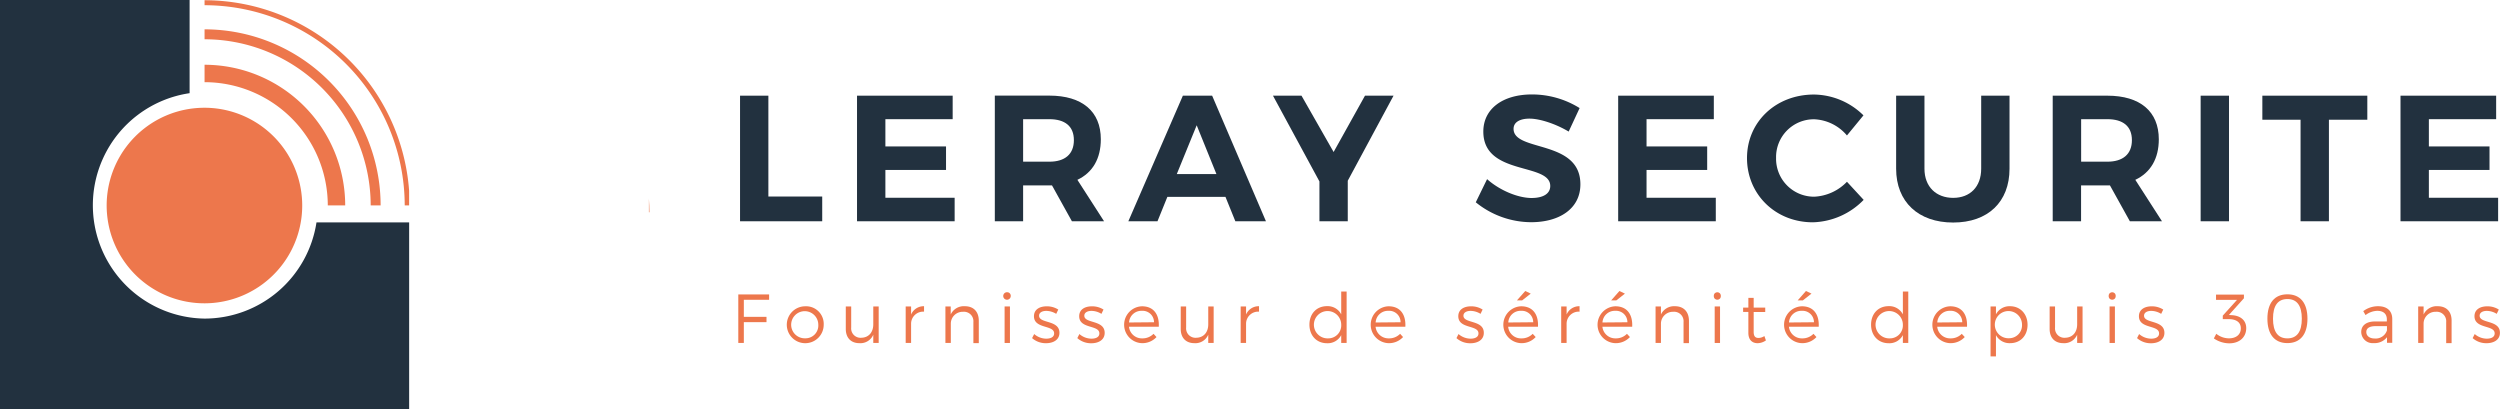 <svg xmlns="http://www.w3.org/2000/svg" viewBox="0 0 772.15 126.37"><defs><style>.cls-1{fill:#22313f;}.cls-2{fill:#ed774c;}.cls-3{fill:none;}</style></defs><g id="Calque_2" data-name="Calque 2"><g id="Menu"><g id="Logo"><path class="cls-1" d="M63.18,98.4a35,35,0,0,1-4.62-69.62V0H0V126.37H126.37V68.68H97.75A35,35,0,0,1,63.18,98.4Z"/><path class="cls-2" d="M63.18,20h0v5.38h0a38.1,38.1,0,0,1,38.06,38.05h5.38A43.48,43.48,0,0,0,63.18,20Z"/><path class="cls-2" d="M63.18,9.06h0v3.07h0a51.37,51.37,0,0,1,51.31,51.3h3.07A54.43,54.43,0,0,0,63.18,9.06Z"/><path class="cls-2" d="M63.18.07h0V1.61h0A61.9,61.9,0,0,1,125,63.43h1.36V58.92A63.45,63.45,0,0,0,63.18.07Z"/><path class="cls-2" d="M63.18,33.28a30.64,30.64,0,0,0-4.62.35,30.2,30.2,0,1,0,4.62-.35Z"/><path class="cls-3" d="M498.88,96a3.81,3.81,0,0,0-3.94,3.53h7.7A3.51,3.51,0,0,0,498.88,96Z"/><path class="cls-3" d="M469.78,96a3.79,3.79,0,0,0-3.93,3.53h7.7A3.52,3.52,0,0,0,469.78,96Z"/><path class="cls-3" d="M410.19,96.08a4.22,4.22,0,1,0,4.06,4.24A4,4,0,0,0,410.19,96.08Z"/><path class="cls-3" d="M428.82,96a3.81,3.81,0,0,0-3.94,3.53h7.7A3.51,3.51,0,0,0,428.82,96Z"/><path class="cls-3" d="M602.29,96a3.81,3.81,0,0,0-3.94,3.53h7.71A3.52,3.52,0,0,0,602.29,96Z"/><path class="cls-3" d="M620.52,96.08a4.2,4.2,0,1,0,4,4.19A4,4,0,0,0,620.52,96.08Z"/><path class="cls-3" d="M583.66,96.08a4.22,4.22,0,1,0,4.06,4.24A4,4,0,0,0,583.66,96.08Z"/><path class="cls-3" d="M556.49,96a3.81,3.81,0,0,0-3.94,3.53h7.71A3.52,3.52,0,0,0,556.49,96Z"/><path class="cls-3" d="M248.69,96.12a4.19,4.19,0,1,0,4.05,4.18A3.94,3.94,0,0,0,248.69,96.12Z"/><path class="cls-3" d="M352.66,96a3.81,3.81,0,0,0-3.94,3.53h7.71A3.52,3.52,0,0,0,352.66,96Z"/><path class="cls-3" d="M730.86,102.5c0,1.24,1,2,2.59,2a3.65,3.65,0,0,0,3.79-2.52v-1.35h-3.51C731.84,100.68,730.86,101.26,730.86,102.5Z"/><polygon class="cls-3" points="363.46 53.77 375.71 53.77 369.61 38.7 363.46 53.77"/><path class="cls-3" d="M706.49,92.36c-2.91,0-4.45,2-4.45,6.07s1.54,6.08,4.45,6.08,4.45-2,4.45-6.08S709.4,92.36,706.49,92.36Z"/><polygon class="cls-1" points="253.95 60.7 237.32 60.7 237.32 29.55 228.57 29.55 228.57 68.34 253.95 68.34 253.95 60.7"/><polygon class="cls-1" points="294.85 61.08 273.46 61.08 273.46 52.49 292.19 52.49 292.19 45.23 273.46 45.23 273.46 36.81 294.24 36.81 294.24 29.55 264.7 29.55 264.7 68.34 294.85 68.34 294.85 61.08"/><path class="cls-1" d="M332.76,55.54C337.47,53.32,340,49,340,43c0-8.59-5.77-13.47-15.91-13.47H307.26V68.34H316V57.26h8.92l6.15,11.08H341Zm-8.65-5.6H316V36.81h8.09c4.82,0,7.59,2.16,7.59,6.48S328.93,49.94,324.11,49.94Z"/><path class="cls-1" d="M365.34,29.55,348.5,68.34h9l3.05-7.53h17.95l3.05,7.53H391L374.38,29.55Zm-1.88,24.22,6.15-15.08,6.1,15.08Z"/><polygon class="cls-1" points="421.59 29.55 411.9 46.95 401.98 29.55 393.17 29.55 407.52 56.04 407.52 68.34 416.27 68.34 416.27 55.82 430.41 29.55 421.59 29.55"/><path class="cls-1" d="M467.48,39.8c0-2.1,2-3.16,4.93-3.16,3.11,0,8,1.56,12.09,4l3.38-7.26a27.81,27.81,0,0,0-14.74-4.21c-9,0-15,4.44-15,11.47,0,13.75,20.67,9.48,20.67,16.8,0,2.38-2.16,3.71-5.77,3.71-4.1,0-9.75-2.27-13.74-5.82l-3.49,7.15a27.25,27.25,0,0,0,17.12,6.15c8.59,0,15.19-4.1,15.19-11.69C488.15,43,467.48,47,467.48,39.8Z"/><polygon class="cls-1" points="529.94 61.08 508.55 61.08 508.55 52.49 527.28 52.49 527.28 45.23 508.55 45.23 508.55 36.81 529.33 36.81 529.33 29.55 499.79 29.55 499.79 68.34 529.94 68.34 529.94 61.08"/><path class="cls-1" d="M560.37,60.75a11.72,11.72,0,0,1-11.81-12,11.67,11.67,0,0,1,11.81-11.91,14,14,0,0,1,10.08,5l5.1-6.21a22.09,22.09,0,0,0-15.29-6.43c-11.75,0-20.68,8.43-20.68,19.62s8.76,19.84,20.34,19.84a22.7,22.7,0,0,0,15.69-6.93l-5.16-5.59A15,15,0,0,1,560.37,60.75Z"/><path class="cls-1" d="M620.66,52.11V29.55h-8.75V52.11c0,5.59-3.44,9-8.65,9s-8.87-3.38-8.87-9V29.55h-8.75V52.11c0,10.25,6.87,16.62,17.62,16.62S620.66,62.36,620.66,52.11Z"/><path class="cls-1" d="M659.51,55.54c4.71-2.22,7.26-6.54,7.26-12.52,0-8.59-5.76-13.47-15.9-13.47H634V68.34h8.76V57.26h8.92l6.15,11.08h9.92Zm-8.64-5.6h-8.09V36.81h8.09c4.82,0,7.59,2.16,7.59,6.48S655.69,49.94,650.87,49.94Z"/><rect class="cls-1" x="679.69" y="29.55" width="8.76" height="38.79"/><polygon class="cls-1" points="731.17 29.55 698.75 29.55 698.75 36.98 710.55 36.98 710.55 68.34 719.31 68.34 719.31 36.98 731.17 36.98 731.17 29.55"/><polygon class="cls-1" points="771.57 61.08 750.18 61.08 750.18 52.49 768.91 52.49 768.91 45.23 750.18 45.23 750.18 36.81 770.96 36.81 770.96 29.55 741.42 29.55 741.42 68.34 771.57 68.34 771.57 61.08"/><path class="cls-2" d="M200.59,65.57c0-1.42-.07-2.83-.17-4.22v4.22Z"/><polygon class="cls-2" points="228.03 105.92 229.74 105.92 229.74 99.5 236.74 99.5 236.74 97.86 229.74 97.86 229.74 92.59 237.55 92.59 237.55 90.94 228.03 90.94 228.03 105.92"/><path class="cls-2" d="M248.69,94.6a5.7,5.7,0,1,0,5.72,5.67A5.44,5.44,0,0,0,248.69,94.6Zm0,9.89a4.19,4.19,0,1,1,4.05-4.19A3.95,3.95,0,0,1,248.69,104.49Z"/><path class="cls-2" d="M269.72,100.19c0,2.39-1.37,4.08-3.7,4.13a2.89,2.89,0,0,1-3.12-3.17v-6.5h-1.67v6.95c0,2.72,1.58,4.39,4.21,4.39a4.3,4.3,0,0,0,4.28-2.61v2.54h1.67V94.65h-1.67Z"/><path class="cls-2" d="M281.4,97.15v-2.5h-1.67v11.27h1.67v-6a3.74,3.74,0,0,1,4-3.66V94.58A4.21,4.21,0,0,0,281.4,97.15Z"/><path class="cls-2" d="M298,94.58a4.45,4.45,0,0,0-4.36,2.55V94.65H292v11.27h1.67v-6a3.66,3.66,0,0,1,3.78-3.62,2.92,2.92,0,0,1,3.19,3.17v6.5h1.67V99C302.28,96.25,300.7,94.58,298,94.58Z"/><path class="cls-2" d="M311.09,90.26a1.16,1.16,0,1,0,1.09,1.16A1.1,1.1,0,0,0,311.09,90.26Z"/><rect class="cls-2" x="310.28" y="94.65" width="1.65" height="11.28"/><path class="cls-2" d="M320.93,97.51c0-1,1-1.49,2.23-1.49a5.93,5.93,0,0,1,3.06.92l.64-1.33a6.53,6.53,0,0,0-3.59-1c-2.06,0-3.92.9-3.92,3.06,0,4,6.29,2.61,6.23,5.33,0,1.11-1.09,1.6-2.42,1.6a5.68,5.68,0,0,1-3.74-1.43l-.65,1.26A6.36,6.36,0,0,0,323.1,106c2.16,0,4.12-1,4.12-3.21C327.22,98.73,320.93,100,320.93,97.51Z"/><path class="cls-2" d="M334.9,97.51c0-1,1-1.49,2.23-1.49a5.93,5.93,0,0,1,3.06.92l.64-1.33a6.53,6.53,0,0,0-3.59-1c-2.06,0-3.92.9-3.92,3.06,0,4,6.29,2.61,6.23,5.33,0,1.11-1.09,1.6-2.42,1.6a5.72,5.72,0,0,1-3.75-1.43l-.64,1.26a6.36,6.36,0,0,0,4.32,1.59c2.17,0,4.13-1,4.13-3.21C341.19,98.73,334.9,100,334.9,97.51Z"/><path class="cls-2" d="M352.66,94.6a5.7,5.7,0,0,0,0,11.39,5.94,5.94,0,0,0,4.54-1.89l-.92-1a4.72,4.72,0,0,1-3.49,1.41,4,4,0,0,1-4.09-3.59h9.2C358.1,97.11,356.3,94.58,352.66,94.6Zm-3.94,5A3.81,3.81,0,0,1,352.66,96a3.52,3.52,0,0,1,3.77,3.53Z"/><path class="cls-2" d="M373.18,100.19c0,2.39-1.37,4.08-3.7,4.13a2.9,2.9,0,0,1-3.13-3.17v-6.5h-1.67v6.95c0,2.72,1.59,4.39,4.22,4.39a4.31,4.31,0,0,0,4.28-2.61v2.54h1.67V94.65h-1.67Z"/><path class="cls-2" d="M384.86,97.15v-2.5h-1.67v11.27h1.67v-6a3.74,3.74,0,0,1,4-3.66V94.58A4.2,4.2,0,0,0,384.86,97.15Z"/><path class="cls-2" d="M414.25,97.09a4.71,4.71,0,0,0-4.41-2.53c-3.19,0-5.41,2.33-5.41,5.71s2.22,5.74,5.43,5.74a4.69,4.69,0,0,0,4.39-2.51v2.42h1.67V90.05h-1.67Zm-4.06,7.42a4.22,4.22,0,1,1,4.06-4.19A4,4,0,0,1,410.19,104.51Z"/><path class="cls-2" d="M428.82,94.6a5.7,5.7,0,0,0,0,11.39,5.9,5.9,0,0,0,4.53-1.89l-.91-1a4.72,4.72,0,0,1-3.49,1.41,4,4,0,0,1-4.09-3.59h9.2C434.25,97.11,432.46,94.58,428.82,94.6Zm-3.94,5A3.81,3.81,0,0,1,428.82,96a3.51,3.51,0,0,1,3.76,3.53Z"/><path class="cls-2" d="M452,97.51c0-1,1-1.49,2.22-1.49a5.9,5.9,0,0,1,3.06.92l.64-1.33a6.51,6.51,0,0,0-3.59-1c-2.05,0-3.92.9-3.92,3.06,0,4,6.3,2.61,6.23,5.33,0,1.11-1.09,1.6-2.42,1.6a5.7,5.7,0,0,1-3.74-1.43l-.64,1.26a6.34,6.34,0,0,0,4.32,1.59c2.16,0,4.13-1,4.13-3.21C458.32,98.73,452,100,452,97.51Z"/><polygon class="cls-2" points="472.78 90.69 471.09 89.88 468.52 92.78 470.13 92.78 472.78 90.69"/><path class="cls-2" d="M469.78,94.6a5.7,5.7,0,0,0,0,11.39,5.91,5.91,0,0,0,4.53-1.89l-.92-1a4.7,4.7,0,0,1-3.49,1.41,3.94,3.94,0,0,1-4.08-3.59h9.2C475.22,97.11,473.42,94.58,469.78,94.6Zm-3.93,5A3.79,3.79,0,0,1,469.78,96a3.52,3.52,0,0,1,3.77,3.53Z"/><path class="cls-2" d="M483.86,97.15v-2.5h-1.67v11.27h1.67v-6a3.74,3.74,0,0,1,4-3.66V94.58A4.21,4.21,0,0,0,483.86,97.15Z"/><polygon class="cls-2" points="501.87 90.69 500.18 89.88 497.62 92.78 499.22 92.78 501.87 90.69"/><path class="cls-2" d="M498.88,94.6a5.7,5.7,0,0,0,0,11.39,5.94,5.94,0,0,0,4.54-1.89l-.92-1a4.72,4.72,0,0,1-3.49,1.41,4,4,0,0,1-4.09-3.59h9.2C504.31,97.11,502.52,94.58,498.88,94.6Zm-3.94,5A3.81,3.81,0,0,1,498.88,96a3.51,3.51,0,0,1,3.76,3.53Z"/><path class="cls-2" d="M517.32,94.58A4.47,4.47,0,0,0,513,97.13V94.65h-1.66v11.27H513v-6a3.68,3.68,0,0,1,3.79-3.62,2.92,2.92,0,0,1,3.19,3.17v6.5h1.67V99C521.6,96.25,520,94.58,517.32,94.58Z"/><rect class="cls-2" x="529.6" y="94.65" width="1.65" height="11.28"/><ellipse class="cls-2" cx="530.41" cy="91.42" rx="1.09" ry="1.16"/><path class="cls-2" d="M543.14,104.38c-1,0-1.5-.51-1.5-1.88V96.36h3.57V95l-3.57,0V92H540v3h-1.62v1.35H540v6.44c0,2.22,1.22,3.21,2.87,3.21a4.67,4.67,0,0,0,2.55-.86l-.47-1.35A3.38,3.38,0,0,1,543.14,104.38Z"/><polygon class="cls-2" points="559.49 90.69 557.79 89.88 555.23 92.78 556.83 92.78 559.49 90.69"/><path class="cls-2" d="M556.49,94.6a5.7,5.7,0,0,0,0,11.39,5.94,5.94,0,0,0,4.54-1.89l-.92-1a4.72,4.72,0,0,1-3.49,1.41,4,4,0,0,1-4.09-3.59h9.2C561.92,97.11,560.13,94.58,556.49,94.6Zm-3.94,5A3.81,3.81,0,0,1,556.49,96a3.52,3.52,0,0,1,3.77,3.53Z"/><path class="cls-2" d="M587.72,97.09a4.7,4.7,0,0,0-4.4-2.53c-3.19,0-5.42,2.33-5.42,5.71s2.23,5.74,5.44,5.74a4.68,4.68,0,0,0,4.38-2.51v2.42h1.67V90.05h-1.67Zm-4.06,7.42a4.22,4.22,0,1,1,4.06-4.19A4,4,0,0,1,583.66,104.51Z"/><path class="cls-2" d="M602.29,94.6a5.7,5.7,0,0,0,0,11.39,5.94,5.94,0,0,0,4.54-1.89l-.92-1a4.72,4.72,0,0,1-3.49,1.41,4,4,0,0,1-4.09-3.59h9.2C607.72,97.11,605.93,94.58,602.29,94.6Zm-3.94,5A3.81,3.81,0,0,1,602.29,96a3.52,3.52,0,0,1,3.77,3.53Z"/><path class="cls-2" d="M620.82,94.58a4.69,4.69,0,0,0-4.35,2.51V94.65H614.8v15.42h1.67V103.5a4.73,4.73,0,0,0,4.39,2.49c3.19,0,5.37-2.34,5.37-5.67S624,94.58,620.82,94.58Zm-.3,9.89a4.2,4.2,0,1,1,4-4.2A4,4,0,0,1,620.52,104.47Z"/><path class="cls-2" d="M641.55,100.19c0,2.39-1.37,4.08-3.71,4.13a2.89,2.89,0,0,1-3.12-3.17v-6.5h-1.67v6.95c0,2.72,1.59,4.39,4.22,4.39a4.31,4.31,0,0,0,4.28-2.61v2.54h1.67V94.65h-1.67Z"/><ellipse class="cls-2" cx="652.37" cy="91.42" rx="1.09" ry="1.16"/><rect class="cls-2" x="651.56" y="94.65" width="1.65" height="11.28"/><path class="cls-2" d="M662.21,97.51c0-1,1-1.49,2.23-1.49a6,6,0,0,1,3.06.92l.64-1.33a6.54,6.54,0,0,0-3.6-1c-2,0-3.91.9-3.91,3.06,0,4,6.29,2.61,6.22,5.33,0,1.11-1.09,1.6-2.41,1.6a5.7,5.7,0,0,1-3.75-1.43l-.64,1.26a6.36,6.36,0,0,0,4.32,1.59c2.16,0,4.13-1,4.13-3.21C668.5,98.73,662.21,100,662.21,97.51Z"/><path class="cls-2" d="M689.25,97.34l-.83-.06,4.64-5.16V91h-8.62v1.62h6.48l-4.39,4.86v1.09h1.84c2.34,0,3.73,1,3.73,2.85s-1.37,3.08-3.7,3.08a6.28,6.28,0,0,1-3.88-1.41l-.75,1.43a8.42,8.42,0,0,0,4.75,1.52c3.21,0,5.25-1.93,5.25-4.69C693.77,98.93,692,97.47,689.25,97.34Z"/><path class="cls-2" d="M706.49,90.9c-4,0-6.18,2.7-6.18,7.53s2.2,7.54,6.18,7.54,6.19-2.7,6.19-7.54S710.47,90.9,706.49,90.9Zm0,13.61c-2.91,0-4.45-2-4.45-6.08s1.54-6.07,4.45-6.07,4.45,2,4.45,6.07S709.4,104.51,706.49,104.51Z"/><path class="cls-2" d="M734.52,94.58a7.56,7.56,0,0,0-4.6,1.52l.7,1.22A6.29,6.29,0,0,1,734.2,96c2,0,3,1,3,2.63v.66h-3.7c-2.65,0-4.21,1.26-4.21,3.23a3.5,3.5,0,0,0,3.83,3.45,4.87,4.87,0,0,0,4.13-1.82v1.73h1.62l0-7.44C738.84,96.06,737.3,94.58,734.52,94.58Zm2.72,7.45a3.65,3.65,0,0,1-3.79,2.52c-1.59,0-2.59-.81-2.59-2s1-1.82,2.87-1.82h3.51Z"/><path class="cls-2" d="M752.92,94.58a4.45,4.45,0,0,0-4.37,2.55V94.65h-1.67v11.27h1.67v-6a3.66,3.66,0,0,1,3.79-3.62,2.92,2.92,0,0,1,3.19,3.17v6.5h1.67V99C757.2,96.25,755.61,94.58,752.92,94.58Z"/><path class="cls-2" d="M765.86,97.51c0-1,1-1.49,2.22-1.49a5.9,5.9,0,0,1,3.06.92l.64-1.33a6.51,6.51,0,0,0-3.59-1c-2.05,0-3.92.9-3.92,3.06,0,4,6.3,2.61,6.23,5.33,0,1.11-1.09,1.6-2.42,1.6a5.7,5.7,0,0,1-3.74-1.43l-.64,1.26A6.34,6.34,0,0,0,768,106c2.16,0,4.13-1,4.13-3.21C772.15,98.73,765.86,100,765.86,97.51Z"/></g></g></g></svg>